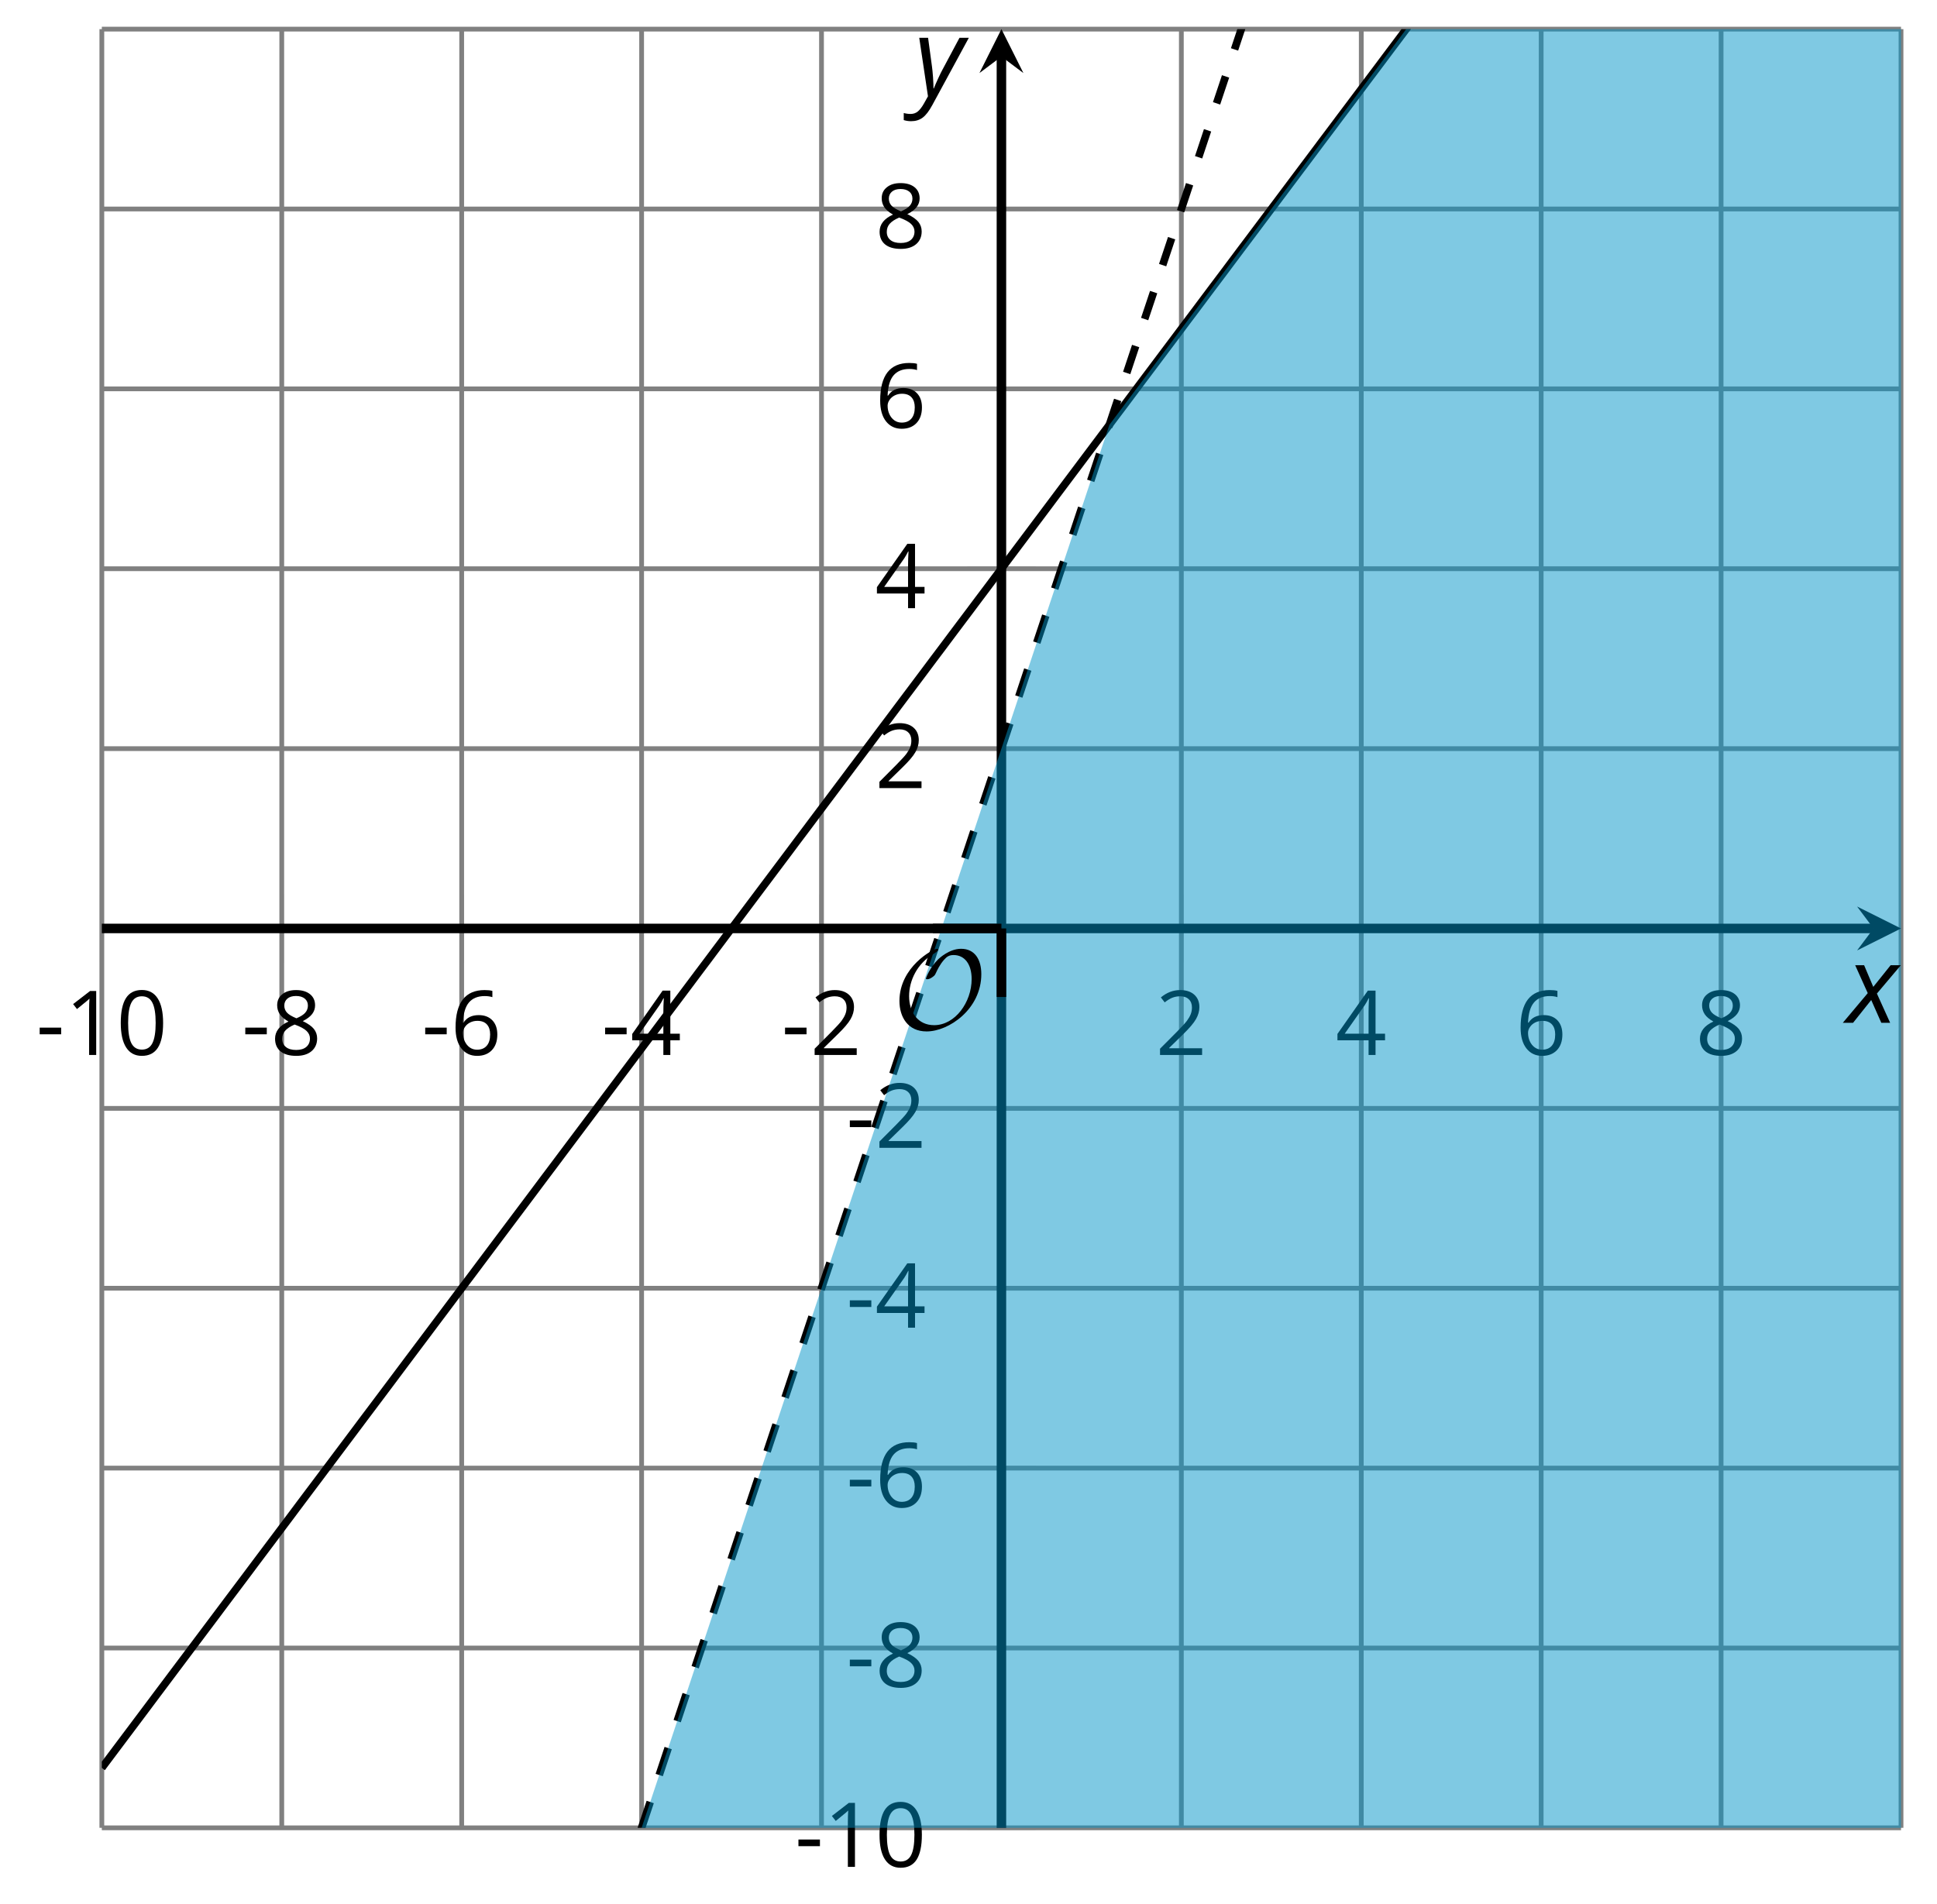 <?xml version='1.0' encoding='UTF-8'?>
<!-- This file was generated by dvisvgm 2.1.3 -->
<svg height='200.215pt' version='1.1' viewBox='-72 -72 203.662 200.215' width='203.662pt' xmlns='http://www.w3.org/2000/svg' xmlns:xlink='http://www.w3.org/1999/xlink'>
<defs>
<clipPath id='clip1'>
<path d='M-61.293 120.231H127.878V-68.937H-61.293Z'/>
</clipPath>
<path d='M9.289 -5.762C9.289 -7.281 8.62 -8.428 7.161 -8.428C5.918 -8.428 4.866 -7.424 4.782 -7.352C3.826 -6.408 3.467 -5.332 3.467 -5.308C3.467 -5.236 3.527 -5.224 3.587 -5.224C3.814 -5.224 4.005 -5.344 4.184 -5.475C4.399 -5.631 4.411 -5.667 4.543 -5.942C4.651 -6.181 4.926 -6.767 5.368 -7.269C5.655 -7.592 5.894 -7.771 6.372 -7.771C7.532 -7.771 8.273 -6.814 8.273 -5.248C8.273 -2.809 6.539 -0.395 4.328 -0.395C2.63 -0.395 1.698 -1.745 1.698 -3.455C1.698 -5.081 2.534 -6.874 4.28 -7.902C4.399 -7.974 4.758 -8.189 4.758 -8.345C4.758 -8.428 4.663 -8.428 4.639 -8.428C4.22 -8.428 0.681 -6.528 0.681 -2.941C0.681 -1.267 1.554 0.263 3.539 0.263C5.87 0.263 9.289 -2.08 9.289 -5.762Z' id='g5-79'/>
<path d='M0.387 -2.178H2.647V-2.878H0.387V-2.178Z' id='g7-13'/>
<path d='M4.922 -3.375C4.922 -4.498 4.733 -5.355 4.355 -5.948C3.973 -6.542 3.421 -6.837 2.689 -6.837C1.938 -6.837 1.381 -6.552 1.018 -5.985S0.47 -4.549 0.47 -3.375C0.47 -2.238 0.658 -1.377 1.036 -0.792C1.413 -0.203 1.966 0.092 2.689 0.092C3.444 0.092 4.006 -0.193 4.374 -0.769C4.738 -1.344 4.922 -2.21 4.922 -3.375ZM1.243 -3.375C1.243 -4.355 1.358 -5.064 1.588 -5.506C1.819 -5.953 2.187 -6.174 2.689 -6.174C3.2 -6.174 3.568 -5.948 3.794 -5.497C4.024 -5.051 4.139 -4.342 4.139 -3.375S4.024 -1.699 3.794 -1.243C3.568 -0.792 3.2 -0.566 2.689 -0.566C2.187 -0.566 1.819 -0.792 1.588 -1.234C1.358 -1.685 1.243 -2.394 1.243 -3.375Z' id='g7-16'/>
<path d='M3.292 0V-6.731H2.647L0.866 -5.355L1.271 -4.83C1.92 -5.359 2.288 -5.658 2.366 -5.727S2.518 -5.866 2.583 -5.93C2.56 -5.576 2.546 -5.198 2.546 -4.797V0H3.292Z' id='g7-17'/>
<path d='M4.885 0V-0.709H1.423V-0.746L2.896 -2.187C3.554 -2.827 4.001 -3.352 4.24 -3.771S4.599 -4.609 4.599 -5.037C4.599 -5.585 4.42 -6.018 4.061 -6.344C3.702 -6.667 3.204 -6.828 2.574 -6.828C1.842 -6.828 1.169 -6.57 0.548 -6.054L0.953 -5.534C1.262 -5.778 1.538 -5.944 1.786 -6.036C2.04 -6.128 2.302 -6.174 2.583 -6.174C2.97 -6.174 3.273 -6.068 3.49 -5.856C3.706 -5.649 3.817 -5.364 3.817 -5.005C3.817 -4.751 3.775 -4.512 3.688 -4.291S3.471 -3.844 3.301 -3.61S2.772 -2.988 2.233 -2.44L0.46 -0.658V0H4.885Z' id='g7-18'/>
<path d='M5.203 -1.547V-2.242H4.204V-6.768H3.393L0.198 -2.215V-1.547H3.471V0H4.204V-1.547H5.203ZM3.471 -2.242H0.962L3.066 -5.235C3.195 -5.428 3.333 -5.672 3.481 -5.967H3.518C3.485 -5.414 3.471 -4.917 3.471 -4.48V-2.242Z' id='g7-20'/>
<path d='M0.539 -2.878C0.539 -1.943 0.741 -1.215 1.151 -0.691C1.561 -0.17 2.113 0.092 2.808 0.092C3.458 0.092 3.978 -0.11 4.355 -0.506C4.742 -0.912 4.931 -1.459 4.931 -2.159C4.931 -2.785 4.756 -3.283 4.411 -3.646C4.061 -4.01 3.582 -4.194 2.979 -4.194C2.247 -4.194 1.713 -3.932 1.377 -3.402H1.321C1.358 -4.365 1.565 -5.074 1.948 -5.525C2.33 -5.971 2.878 -6.197 3.6 -6.197C3.904 -6.197 4.176 -6.16 4.411 -6.082V-6.74C4.213 -6.8 3.936 -6.828 3.591 -6.828C2.583 -6.828 1.823 -6.501 1.308 -5.847C0.797 -5.189 0.539 -4.199 0.539 -2.878ZM2.799 -0.557C2.509 -0.557 2.251 -0.635 2.026 -0.797C1.805 -0.958 1.63 -1.174 1.506 -1.446S1.321 -2.012 1.321 -2.33C1.321 -2.546 1.39 -2.753 1.529 -2.951C1.662 -3.149 1.846 -3.306 2.076 -3.421S2.56 -3.591 2.836 -3.591C3.283 -3.591 3.614 -3.462 3.84 -3.209S4.176 -2.606 4.176 -2.159C4.176 -1.639 4.056 -1.243 3.812 -0.967C3.573 -0.695 3.237 -0.557 2.799 -0.557Z' id='g7-22'/>
<path d='M2.689 -6.828C2.086 -6.828 1.602 -6.685 1.243 -6.39C0.879 -6.105 0.7 -5.714 0.7 -5.226C0.7 -4.88 0.792 -4.572 0.976 -4.291C1.16 -4.015 1.464 -3.757 1.888 -3.518C0.948 -3.089 0.479 -2.486 0.479 -1.717C0.479 -1.142 0.672 -0.695 1.059 -0.378C1.446 -0.064 1.998 0.092 2.716 0.092C3.393 0.092 3.927 -0.074 4.319 -0.405C4.71 -0.741 4.903 -1.188 4.903 -1.745C4.903 -2.122 4.788 -2.454 4.558 -2.744C4.328 -3.029 3.941 -3.301 3.393 -3.564C3.844 -3.789 4.171 -4.038 4.378 -4.309S4.687 -4.885 4.687 -5.216C4.687 -5.718 4.507 -6.114 4.148 -6.4S3.301 -6.828 2.689 -6.828ZM1.234 -1.699C1.234 -2.03 1.335 -2.316 1.542 -2.551C1.75 -2.79 2.081 -3.006 2.537 -3.204C3.131 -2.988 3.55 -2.762 3.789 -2.532C4.029 -2.297 4.148 -2.035 4.148 -1.736C4.148 -1.363 4.019 -1.068 3.766 -0.852S3.154 -0.529 2.698 -0.529C2.233 -0.529 1.874 -0.631 1.621 -0.838C1.363 -1.045 1.234 -1.331 1.234 -1.699ZM2.68 -6.206C3.071 -6.206 3.375 -6.114 3.6 -5.93C3.821 -5.75 3.932 -5.502 3.932 -5.193C3.932 -4.913 3.84 -4.664 3.656 -4.452C3.476 -4.24 3.163 -4.042 2.726 -3.858C2.238 -4.061 1.901 -4.263 1.722 -4.466S1.45 -4.913 1.45 -5.193C1.45 -5.502 1.561 -5.746 1.777 -5.93S2.297 -6.206 2.68 -6.206Z' id='g7-24'/>
<path d='M2.58 -2.398L3.641 0H4.569L3.177 -3.077L5.691 -6.055H4.619L2.796 -3.779L1.834 -6.055H0.895L2.215 -3.122L-0.409 0H0.669L2.58 -2.398Z' id='g4-88'/>
<path d='M0.541 -6.055L1.459 0.099L1.039 0.851C0.834 1.215 0.624 1.492 0.409 1.68C0.199 1.862 -0.061 1.956 -0.365 1.956C-0.613 1.956 -0.856 1.923 -1.088 1.856V2.602C-0.84 2.68 -0.58 2.718 -0.315 2.718C0.155 2.718 0.558 2.597 0.895 2.348S1.569 1.663 1.912 1.028L5.757 -6.055H4.774L2.978 -2.691C2.884 -2.53 2.746 -2.243 2.553 -1.829S2.199 -1.044 2.072 -0.724H2.039C2.039 -1.028 2.022 -1.425 1.989 -1.923C1.95 -2.414 1.917 -2.79 1.878 -3.044L1.47 -6.055H0.541Z' id='g4-89'/>
</defs>
<g id='page1'>
<path d='M-61.293 120.231V-68.937M-42.375 120.231V-68.937M-23.457 120.231V-68.937M-4.539 120.231V-68.937M14.375 120.231V-68.937M52.211 120.231V-68.937M71.128 120.231V-68.937M90.043 120.231V-68.937M108.961 120.231V-68.937M127.878 120.231V-68.937' fill='none' stroke='#808080' stroke-linejoin='bevel' stroke-miterlimit='10.037' stroke-width='0.5'/>
<path d='M-61.293 120.231H127.878M-61.293 101.317H127.878M-61.293 82.399H127.878M-61.293 63.481H127.878M-61.293 44.563H127.878M-61.293 6.731H127.878M-61.293 -12.187H127.878M-61.293 -31.105H127.878M-61.293 -50.023H127.878M-61.293 -68.937H127.878' fill='none' stroke='#808080' stroke-linejoin='bevel' stroke-miterlimit='10.037' stroke-width='0.5'/>
<path d='M-61.293 29.246V22.047M-42.375 29.246V22.047M-23.457 29.246V22.047M-4.539 29.246V22.047M14.375 29.246V22.047M52.211 29.246V22.047M71.128 29.246V22.047M90.043 29.246V22.047M108.961 29.246V22.047M127.878 29.246V22.047' fill='none' stroke='#808080' stroke-linejoin='bevel' stroke-miterlimit='10.037' stroke-width='0.4'/>
<path d='M29.695 120.231H36.895M29.695 101.317H36.895M29.695 82.399H36.895M29.695 63.481H36.895M29.695 44.563H36.895M29.695 6.731H36.895M29.695 -12.187H36.895M29.695 -31.105H36.895M29.695 -50.023H36.895M29.695 -68.937H36.895' fill='none' stroke='#808080' stroke-linejoin='bevel' stroke-miterlimit='10.037' stroke-width='0.4'/>
<path d='M-61.293 25.645H124.988' fill='none' stroke='#000000' stroke-linejoin='bevel' stroke-miterlimit='10.037' stroke-width='1'/>
<path d='M127.879 25.645L123.258 23.336L124.989 25.645L123.258 27.957'/>
<path d='M33.293 120.231V-66.051' fill='none' stroke='#000000' stroke-linejoin='bevel' stroke-miterlimit='10.037' stroke-width='1'/>
<path d='M33.293 -68.938L30.98 -64.316L33.293 -66.051L35.605 -64.316'/>
<g transform='matrix(1 0 0 1 -17.632 -243.552)'>
<use x='-50.583' xlink:href='#g7-13' y='282.504'/>
<use x='-47.545' xlink:href='#g7-17' y='282.504'/>
<use x='-42.14' xlink:href='#g7-16' y='282.504'/>
</g>
<g transform='matrix(1 0 0 1 3.987 -243.552)'>
<use x='-50.583' xlink:href='#g7-13' y='282.504'/>
<use x='-47.545' xlink:href='#g7-24' y='282.504'/>
</g>
<g transform='matrix(1 0 0 1 22.904 -243.552)'>
<use x='-50.583' xlink:href='#g7-13' y='282.504'/>
<use x='-47.545' xlink:href='#g7-22' y='282.504'/>
</g>
<g transform='matrix(1 0 0 1 41.821 -243.552)'>
<use x='-50.583' xlink:href='#g7-13' y='282.504'/>
<use x='-47.545' xlink:href='#g7-20' y='282.504'/>
</g>
<g transform='matrix(1 0 0 1 60.738 -243.552)'>
<use x='-50.583' xlink:href='#g7-13' y='282.504'/>
<use x='-47.545' xlink:href='#g7-18' y='282.504'/>
</g>
<g transform='matrix(1 0 0 1 100.091 -243.552)'>
<use x='-50.583' xlink:href='#g7-18' y='282.504'/>
</g>
<g transform='matrix(1 0 0 1 119.008 -243.552)'>
<use x='-50.583' xlink:href='#g7-20' y='282.504'/>
</g>
<g transform='matrix(1 0 0 1 137.925 -243.552)'>
<use x='-50.583' xlink:href='#g7-22' y='282.504'/>
</g>
<g transform='matrix(1 0 0 1 156.843 -243.552)'>
<use x='-50.583' xlink:href='#g7-24' y='282.504'/>
</g>
<g transform='matrix(1 0 0 1 62.146 -158.167)'>
<use x='-50.583' xlink:href='#g7-13' y='282.504'/>
<use x='-47.545' xlink:href='#g7-17' y='282.504'/>
<use x='-42.14' xlink:href='#g7-16' y='282.504'/>
</g>
<g transform='matrix(1 0 0 1 67.55 -177.084)'>
<use x='-50.583' xlink:href='#g7-13' y='282.504'/>
<use x='-47.545' xlink:href='#g7-24' y='282.504'/>
</g>
<g transform='matrix(1 0 0 1 67.55 -196.001)'>
<use x='-50.583' xlink:href='#g7-13' y='282.504'/>
<use x='-47.545' xlink:href='#g7-22' y='282.504'/>
</g>
<g transform='matrix(1 0 0 1 67.55 -214.873)'>
<use x='-50.583' xlink:href='#g7-13' y='282.504'/>
<use x='-47.545' xlink:href='#g7-20' y='282.504'/>
</g>
<g transform='matrix(1 0 0 1 67.55 -233.79)'>
<use x='-50.583' xlink:href='#g7-13' y='282.504'/>
<use x='-47.545' xlink:href='#g7-18' y='282.504'/>
</g>
<g transform='matrix(1 0 0 1 70.588 -271.624)'>
<use x='-50.583' xlink:href='#g7-18' y='282.504'/>
</g>
<g transform='matrix(1 0 0 1 70.588 -290.541)'>
<use x='-50.583' xlink:href='#g7-20' y='282.504'/>
</g>
<g transform='matrix(1 0 0 1 70.588 -309.503)'>
<use x='-50.583' xlink:href='#g7-22' y='282.504'/>
</g>
<g transform='matrix(1 0 0 1 70.588 -328.42)'>
<use x='-50.583' xlink:href='#g7-24' y='282.504'/>
</g>
<path clip-path='url(#clip1)' d='M-61.293 290.485L-60.34 287.633L-59.391 284.781L-58.441 281.93L-57.488 279.078L-56.539 276.227L-55.59 273.375L-54.637 270.524L-53.688 267.672L-52.738 264.82L-51.785 261.969L-50.836 259.117L-49.883 256.266L-48.934 253.414L-47.984 250.559L-47.031 247.707L-46.082 244.856L-45.133 242.004L-44.18 239.153L-43.23 236.301L-42.281 233.449L-41.328 230.598L-40.379 227.746L-39.43 224.895L-38.477 222.043L-37.527 219.192L-36.578 216.34L-35.625 213.488L-34.676 210.637L-33.727 207.785L-32.773 204.934L-31.824 202.082L-30.871 199.231L-29.922 196.379L-28.973 193.528L-28.02 190.676L-27.07 187.82L-26.121 184.969L-25.168 182.117L-24.219 179.266L-23.27 176.414L-22.316 173.563L-21.367 170.711L-20.418 167.86L-19.465 165.008L-18.516 162.156L-17.566 159.305L-16.613 156.453L-15.664 153.602L-14.715 150.75L-13.762 147.899L-12.812 145.047L-11.863 142.195L-10.91 139.344L-9.961 136.492L-9.008 133.641L-8.059 130.789L-7.109 127.934L-6.156 125.082L-5.207 122.231L-4.258 119.379L-3.305 116.527L-2.356 113.676L-1.406 110.824L-0.453 107.973L0.496 105.121L1.445 102.27L2.398 99.418L3.348 96.567L4.297 93.715L5.25 90.863L6.199 88.012L7.148 85.16L8.101 82.309L9.051 79.457L10.004 76.606L10.953 73.754L11.902 70.902L12.855 68.051L13.805 65.195L14.754 62.344L15.707 59.492L16.656 56.641L17.605 53.789L18.559 50.938L19.508 48.086L20.457 45.235L21.41 42.383L22.359 39.531L23.309 36.68L24.262 33.828L25.211 30.977L26.16 28.125L27.113 25.274L28.062 22.422L29.012 19.57L29.965 16.719L30.914 13.867L31.867 11.016L32.816 8.164L33.766 5.309L34.719 2.457L35.668 -0.394L36.617 -3.246L37.57 -6.098L38.52 -8.949L39.468 -11.801L40.421 -14.652L41.371 -17.504L42.32 -20.355L43.273 -23.207L44.222 -26.058L45.171 -28.91L46.125 -31.762L47.074 -34.613L48.023 -37.465L48.976 -40.316L49.925 -43.168L50.878 -46.019L51.828 -48.871L52.777 -51.723L53.73 -54.578L54.679 -57.43L55.628 -60.281L56.582 -63.133L57.531 -65.984L58.48 -68.836L59.433 -71.687L60.382 -74.539L61.332 -77.39L62.285 -80.242L63.234 -83.094L64.183 -85.945L65.136 -88.797L66.086 -91.648L67.035 -94.5L67.988 -97.351L68.937 -100.203L69.89 -103.055L70.839 -105.906L71.789 -108.758L72.742 -111.609L73.691 -114.461L74.64 -117.316L75.593 -120.168L76.543 -123.019L77.492 -125.871L78.445 -128.723L79.394 -131.574L80.343 -134.426L81.296 -137.277L82.246 -140.129L83.195 -142.98L84.148 -145.832L85.097 -148.683L86.046 -151.535L87 -154.387L87.949 -157.238L88.898 -160.09L89.851 -162.941L90.8 -165.793L91.753 -168.644L92.703 -171.496L93.652 -174.348L94.605 -177.199L95.554 -180.055L96.503 -182.906L97.457 -185.758L98.406 -188.609L99.355 -191.461L100.308 -194.312L101.257 -197.164L102.207 -200.015L103.16 -202.867L104.109 -205.719L105.058 -208.57L106.011 -211.422L106.961 -214.273L107.91 -217.125L108.863 -219.976L109.812 -222.828L110.765 -225.68L111.714 -228.531L112.664 -231.383L113.617 -234.234L114.566 -237.086L115.515 -239.941L116.468 -242.793L117.418 -245.644L118.367 -248.496L119.32 -251.348L120.269 -254.199L121.218 -257.051L122.171 -259.902L123.121 -262.754L124.07 -265.605L125.023 -268.457L125.972 -271.308L126.921 -274.16L127.875 -277.012' fill='none' stroke='#000000' stroke-dasharray='2.989,2.989' stroke-linejoin='bevel' stroke-miterlimit='10.037' stroke-width='0.8'/>
<path clip-path='url(#clip1)' d='M-61.293 113.926L-60.34 112.656L-59.391 111.391L-58.441 110.125L-57.488 108.856L-56.539 107.59L-55.59 106.32L-54.637 105.051L-53.688 103.785L-52.738 102.52L-51.785 101.25L-50.836 99.985L-49.883 98.715L-48.934 97.449L-47.984 96.18L-47.031 94.914L-46.082 93.649L-45.133 92.379L-44.18 91.11L-43.23 89.844L-42.281 88.578L-41.328 87.309L-40.379 86.039L-39.43 84.774L-38.477 83.508L-37.527 82.238L-36.578 80.973L-35.625 79.703L-34.676 78.438L-33.727 77.168L-32.773 75.902L-31.824 74.637L-30.871 73.367L-29.922 72.098L-28.973 70.832L-28.02 69.563L-27.07 68.297L-26.121 67.031L-25.168 65.762L-24.219 64.496L-23.27 63.227L-22.316 61.961L-21.367 60.692L-20.418 59.426L-19.465 58.156L-18.516 56.891L-17.566 55.625L-16.613 54.356L-15.664 53.09L-14.715 51.82L-13.762 50.555L-12.812 49.285L-11.863 48.02L-10.91 46.75L-9.961 45.485L-9.008 44.215L-8.059 42.949L-7.109 41.684L-6.156 40.414L-5.207 39.149L-4.258 37.879L-3.305 36.613L-2.356 35.344L-1.406 34.078L-0.453 32.809L0.496 31.543L1.445 30.274L2.398 29.008L3.348 27.738L4.297 26.473L5.25 25.203L6.199 23.938L7.148 22.672L8.101 21.402L9.051 20.137L10.004 18.867L10.953 17.602L11.902 16.332L12.855 15.067L13.805 13.797L14.754 12.531L15.707 11.262L16.656 9.996L17.605 8.727L18.559 7.461L19.508 6.195L20.457 4.926L21.41 3.66L22.359 2.391L23.309 1.125L24.262 -0.144L25.211 -1.41L26.16 -2.68L27.113 -3.945L28.062 -5.215L29.012 -6.48L29.965 -7.746L30.914 -9.015L31.867 -10.281L32.816 -11.551L33.766 -12.816L34.719 -14.086L35.668 -15.351L36.617 -16.617L37.57 -17.887L38.52 -19.156L39.468 -20.422L40.421 -21.691L41.371 -22.957L42.32 -24.223L43.273 -25.492L44.222 -26.758L45.171 -28.027L46.125 -29.293L47.074 -30.562L48.023 -31.832L48.976 -33.098L49.925 -34.363L50.878 -35.633L51.828 -36.898L52.777 -38.168L53.73 -39.433L54.679 -40.703L55.628 -41.969L56.582 -43.234L57.531 -44.504L58.48 -45.773L59.433 -47.039L60.382 -48.305L61.332 -49.574L62.285 -50.84L63.234 -52.109L64.183 -53.375L65.136 -54.644L66.086 -55.91L67.035 -57.18L67.988 -58.445L68.937 -59.715L69.89 -60.98L70.839 -62.246L71.789 -63.515L72.742 -64.781L73.691 -66.051L74.64 -67.316L75.593 -68.586L76.543 -69.851L77.492 -71.121L78.445 -72.387L79.394 -73.656L80.343 -74.922L81.296 -76.191L82.246 -77.457L83.195 -78.723L84.148 -79.992L85.097 -81.258L86.046 -82.527L87 -83.793L87.949 -85.062L88.898 -86.328L89.851 -87.598L90.8 -88.863L91.753 -90.133L92.703 -91.398L93.652 -92.664L94.605 -93.933L95.554 -95.203L96.503 -96.469L97.457 -97.734L98.406 -99.004L99.355 -100.269L100.308 -101.539L101.257 -102.805L102.207 -104.074L103.16 -105.34L104.109 -106.605L105.058 -107.875L106.011 -109.144L106.961 -110.41L107.91 -111.68L108.863 -112.945L109.812 -114.211L110.765 -115.48L111.714 -116.746L112.664 -118.015L113.617 -119.281L114.566 -120.551L115.515 -121.82L116.468 -123.086L117.418 -124.351L118.367 -125.621L119.32 -126.887L120.269 -128.156L121.218 -129.422L122.171 -130.691L123.121 -131.957L124.07 -133.223L125.023 -134.492L125.972 -135.762L126.921 -137.027L127.875 -138.293' fill='none' stroke='#000000' stroke-linejoin='bevel' stroke-miterlimit='10.037' stroke-width='0.8'/>
<path clip-path='url(#clip1)' d='M-4.539 120.231L44.644 -27.32L75.855 -68.937H127.878V120.231' fill='#0095c8' fill-opacity='0.5'/>
<g transform='matrix(1 0 0 1 72.472 -246.293)'>
<use x='-50.583' xlink:href='#g5-79' y='282.504'/>
</g>
<path d='M33.293 32.848V25.645' fill='none' stroke='#000000' stroke-linejoin='bevel' stroke-miterlimit='10.037' stroke-width='1'/>
<path d='M26.094 25.645H33.293' fill='none' stroke='#000000' stroke-linejoin='bevel' stroke-miterlimit='10.037' stroke-width='1'/>
<g transform='matrix(1 0 0 1 172.749 -246.936)'>
<use x='-50.583' xlink:href='#g4-88' y='282.504'/>
</g>
<g transform='matrix(1 0 0 1 74.694 -344.476)'>
<use x='-50.583' xlink:href='#g4-89' y='282.504'/>
</g>
</g>
</svg>